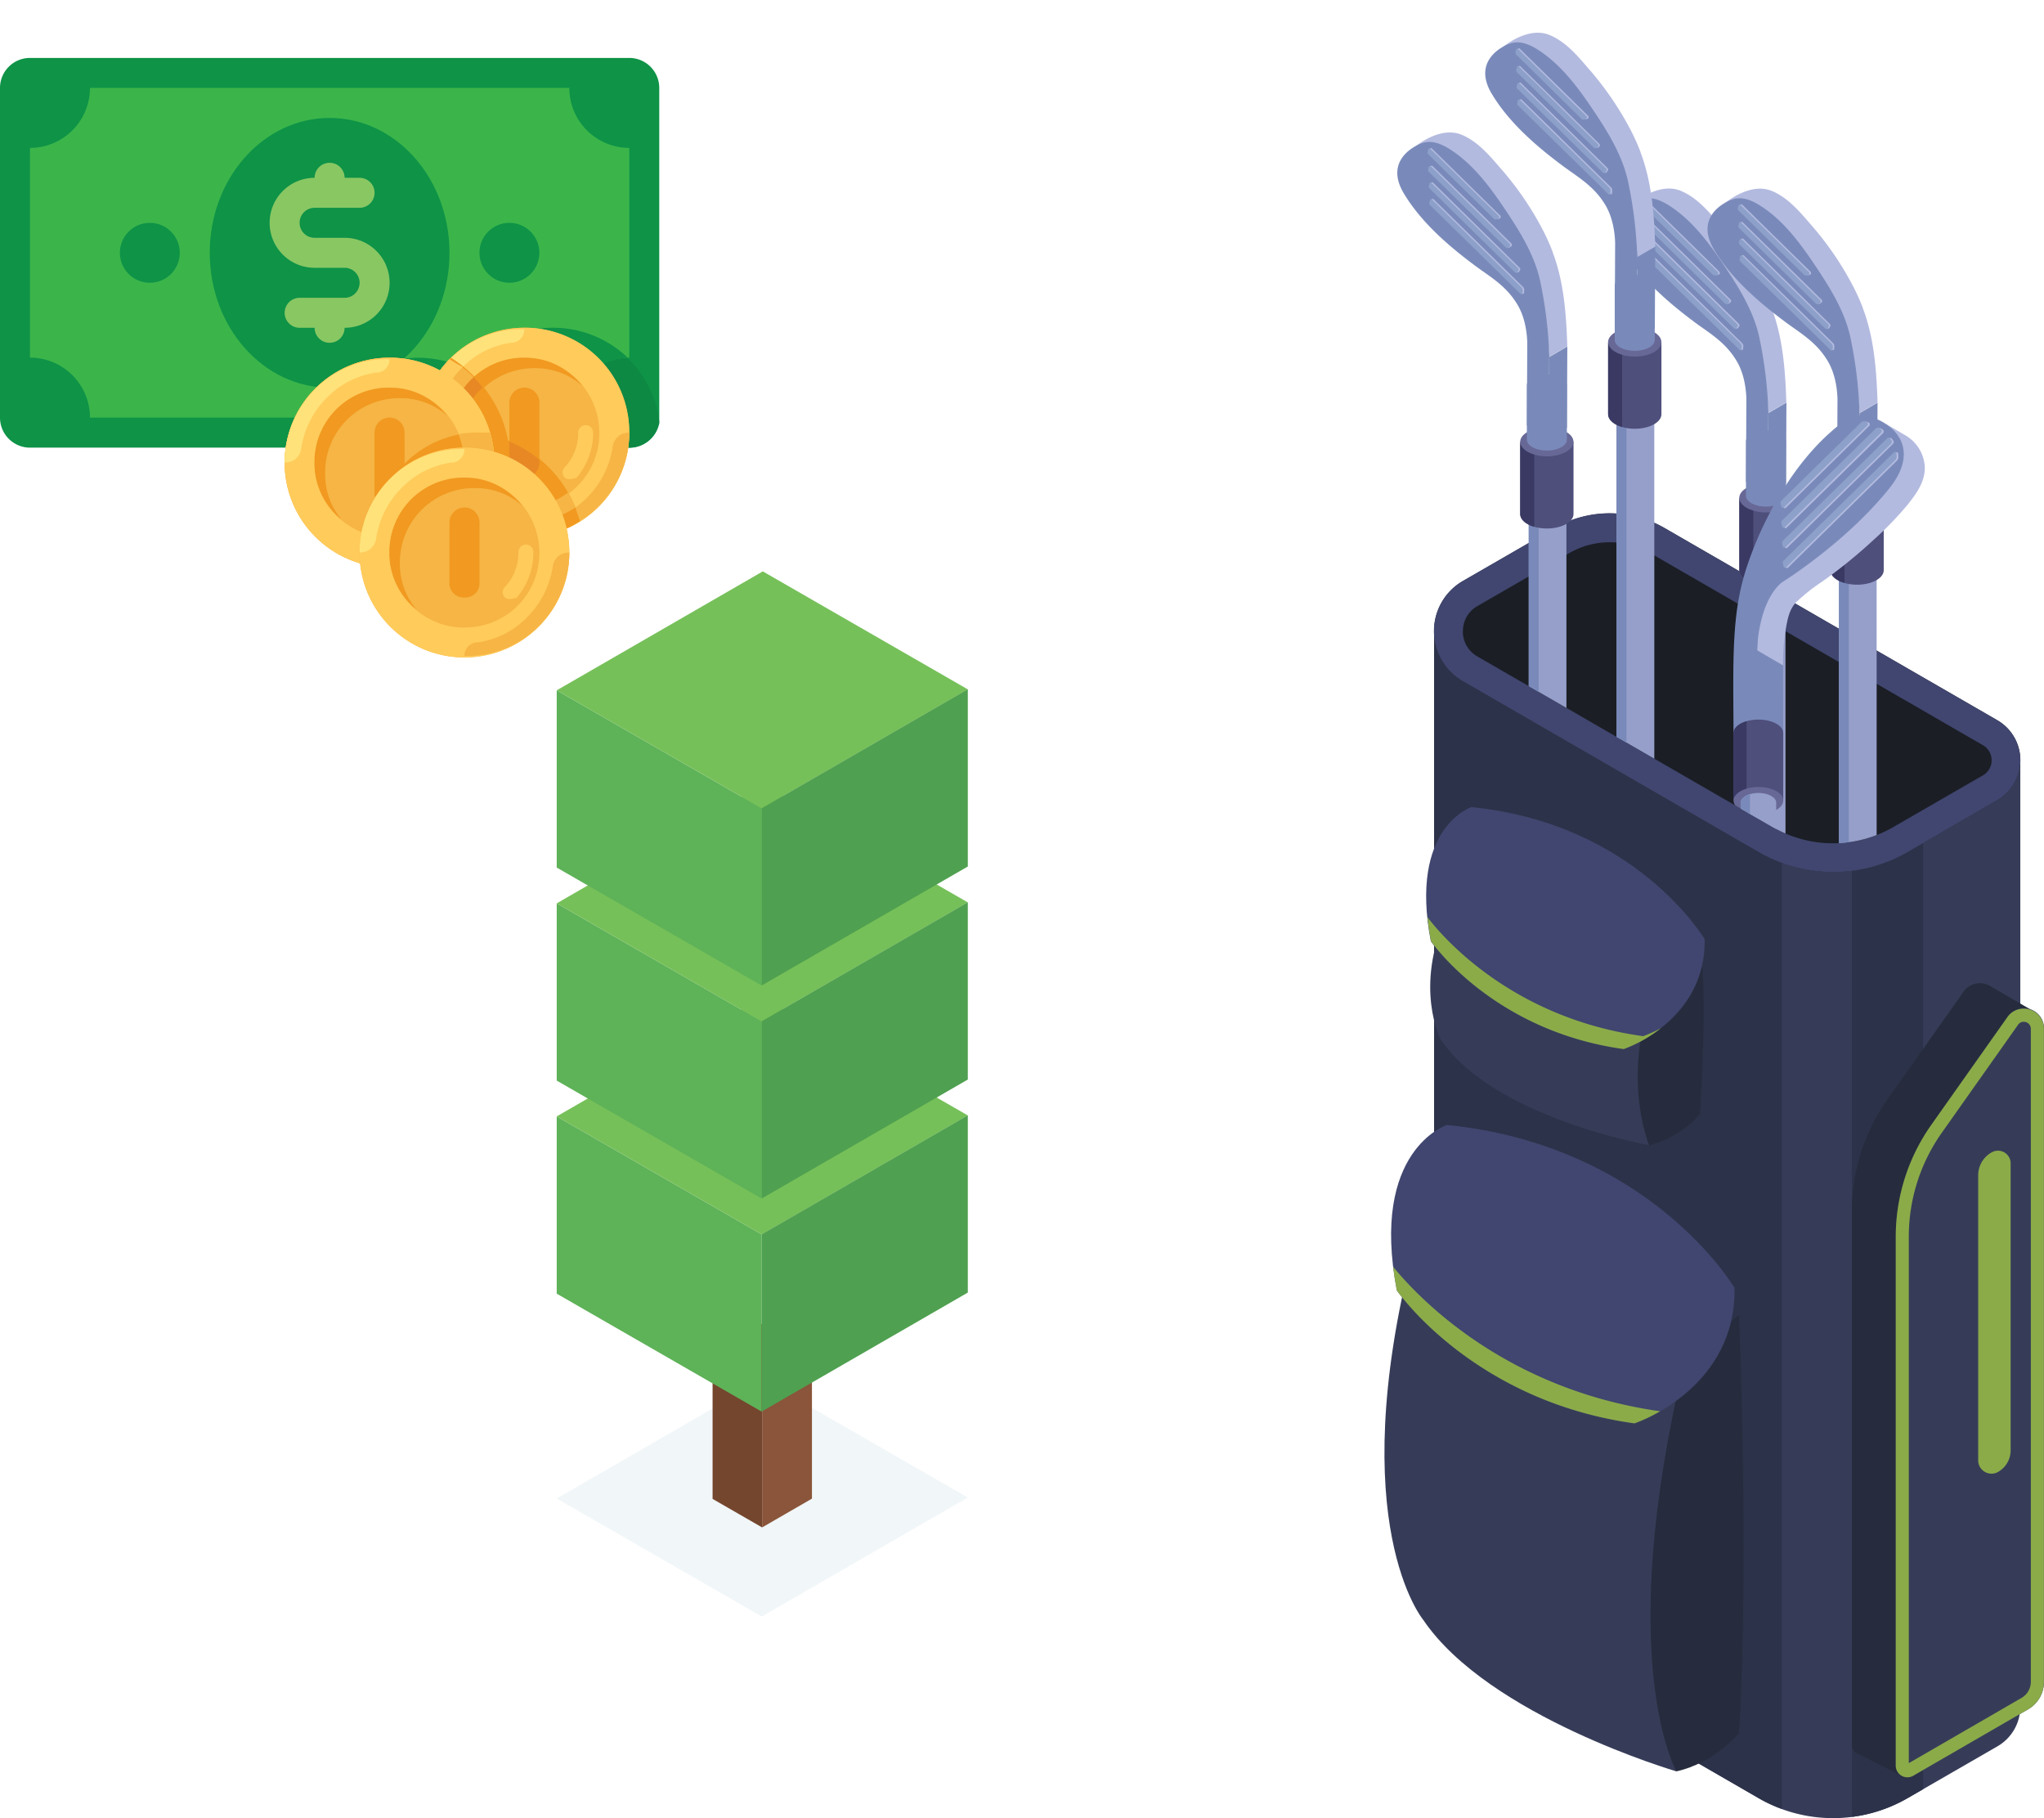 <svg xmlns="http://www.w3.org/2000/svg" xmlns:xlink="http://www.w3.org/1999/xlink" viewBox="0 0 613.36 545.45"><defs><style>.cls-1{fill:none;}.cls-2{fill:#2c788f;opacity:0.07;isolation:isolate;}.cls-3{fill:#74462e;}.cls-4{fill:#8a553a;}.cls-5{fill:#5eb258;}.cls-6{fill:#76c059;}.cls-7{fill:#4fa050;}.cls-8{fill:#363c58;}.cls-9{fill:#2c3249;}.cls-10{fill:#a9abb9;}.cls-11{fill:#1b1e25;}.cls-12{fill:#40466f;}.cls-13{fill:#262c3d;}.cls-14{fill:#8bab49;}.cls-15{clip-path:url(#clip-path);}.cls-16{fill:#4f4f7c;}.cls-17{fill:#686897;}.cls-18{fill:#474573;}.cls-19{fill:#969fca;}.cls-20{fill:#b3badf;}.cls-21{fill:#798aba;}.cls-22{fill:#393963;}.cls-23{fill:#8da0c9;}.cls-24{fill:#0e9347;}.cls-25{fill:#0d8944;}.cls-26{fill:#3bb54a;}.cls-27{fill:#89c763;}.cls-28{fill:#ffca5d;}.cls-29{fill:#f6b545;}.cls-30{fill:#ffcb5b;}.cls-31{fill:#ffe27a;}.cls-32{fill:#f19920;}.cls-33{fill:#e78825;}</style><clipPath id="clip-path" transform="translate(0 -3.94)"><path class="cls-1" d="M585.71,52.18l9.35,175.34a5.23,5.23,0,0,1,0,9l-27,15.57a36.06,36.06,0,0,1-36.08,0l-88.72-51.25a8.54,8.54,0,0,1-4.35-7.55c0-1.52-14.92-52.55-11-54.82l-19.17-91.9C412.5,44.43,465.78,0,470.06,0"/></clipPath></defs><g id="Layer_2" data-name="Layer 2"><g id="Layer_1-2" data-name="Layer 1"><g id="Layer_2-2" data-name="Layer 2"><g id="Object"><line class="cls-1" x1="471.65" y1="62.56" x2="471.65" y2="58.2"/><line class="cls-1" x1="527.98" y1="25.58" x2="527.98" y2="29.94"/><line class="cls-1" x1="437.82" y1="65.1" x2="437.82" y2="60.74"/><line class="cls-1" x1="527.98" y1="8.53" x2="527.98" y2="12.89"/><line class="cls-1" x1="486.63" y1="28.31" x2="486.63" y2="23.94"/><line class="cls-1" x1="527.98" x2="527.98" y2="4.36"/><polygon class="cls-2" points="167.06 449.55 228.58 484.96 290.42 449.26 228.9 413.87 167.06 449.55"/><polygon class="cls-3" points="228.7 397.33 228.7 458.23 213.83 449.67 213.83 388.77 228.7 397.33"/><polygon class="cls-4" points="228.7 397.32 228.7 458.22 243.65 449.59 243.65 388.7 228.7 397.32"/><polygon class="cls-5" points="228.58 370.33 228.58 423.5 167.06 388.1 167.06 334.92 228.58 370.33"/><polygon class="cls-6" points="167.06 334.92 228.58 370.33 290.42 334.63 228.9 299.24 167.06 334.92"/><polygon class="cls-7" points="228.58 370.29 228.58 423.46 290.42 387.77 290.42 334.6 228.58 370.29"/><polygon class="cls-5" points="228.58 306.41 228.58 359.59 167.06 324.18 167.06 271.01 228.58 306.41"/><polygon class="cls-6" points="167.06 271.01 228.58 306.42 290.42 270.72 228.9 235.32 167.06 271.01"/><polygon class="cls-7" points="228.58 306.38 228.58 359.55 290.42 323.86 290.42 270.69 228.58 306.38"/><polygon class="cls-5" points="228.58 242.5 228.58 295.68 167.06 260.27 167.06 207.1 228.58 242.5"/><polygon class="cls-6" points="167.06 207.1 228.58 242.5 290.42 206.81 228.9 171.41 167.06 207.1"/><polygon class="cls-7" points="228.58 242.47 228.58 295.64 290.42 259.95 290.42 206.77 228.58 242.47"/><path class="cls-8" d="M435.23,198.9A17.13,17.13,0,0,1,439,196l27.52-15.87a33,33,0,0,1,33,0l89.9,51.93h16.83V515.77a13.7,13.7,0,0,1-6.92,12.1l-26.91,15.52a44.69,44.69,0,0,1-44.71,0L439,492.15a17.21,17.21,0,0,1-8.66-14.94h0V193.1Z" transform="translate(0 -3.94)"/><path class="cls-9" d="M439,208.3l88.72,51.25a44.92,44.92,0,0,0,7,3.25V546.63a44.07,44.07,0,0,1-7-3.26L439,492.13a17.21,17.21,0,0,1-8.66-14.94h0V193.27A17.18,17.18,0,0,0,439,208.3Z" transform="translate(0 -3.94)"/><path class="cls-10" d="M430.32,193.11v0Z" transform="translate(0 -3.94)"/><path class="cls-11" d="M439,178.25l27.52-15.87a33,33,0,0,1,33,0L599.33,220a13.85,13.85,0,0,1,0,24l-26.91,15.52a44.69,44.69,0,0,1-44.71,0L439,208.3a17.35,17.35,0,0,1,0-30.05Z" transform="translate(0 -3.94)"/><path class="cls-9" d="M572.41,259.56l4.67-2.69V540.7l-4.67,2.69A44.54,44.54,0,0,1,555.72,549V265.19A44.57,44.57,0,0,0,572.41,259.56Z" transform="translate(0 -3.94)"/><path class="cls-12" d="M439,208.3l88.72,51.25a44.69,44.69,0,0,0,44.71,0L599.32,244a13.85,13.85,0,0,0,0-24L499.5,162.34a33,33,0,0,0-33,0L439,178.21a17.35,17.35,0,0,0,0,30.09Zm0-15a8.55,8.55,0,0,1,4.36-7.55l27.51-15.87a24.39,24.39,0,0,1,24.37,0l99.84,57.64a5.23,5.23,0,0,1,0,9l-27,15.57a36.06,36.06,0,0,1-36.08,0l-88.72-51.25a8.55,8.55,0,0,1-4.31-7.56Z" transform="translate(0 -3.94)"/><path class="cls-8" d="M423.94,379.2l82.17,42.52-3.05,113.63s-56.35-16.45-76-45.48C427.06,489.87,403.14,461.2,423.94,379.2Z" transform="translate(0 -3.94)"/><path class="cls-13" d="M505.65,411.88l16.18-13.45s3.15,74.66,0,125.45c0,0-7.26,8.91-18.79,11.47C503.06,535.35,483.92,501.9,505.65,411.88Z" transform="translate(0 -3.94)"/><path class="cls-12" d="M520.49,390.29s-25.15-42.76-86.32-48.86c0,0-23.13,7.5-15,49.64,0,0,22.74,33.18,71.31,39.88,0,0,29-9.57,30-38.38" transform="translate(0 -3.94)"/><path class="cls-8" d="M434.19,278.31l65.68,32.87-5,36.31s-46.65-8.2-62.56-31.74C432.28,315.75,424.15,300.09,434.19,278.31Z" transform="translate(0 -3.94)"/><path class="cls-13" d="M497,299.38l13.1-10.91s2.56,8.54,0,49.73a30.09,30.09,0,0,1-15.23,9.3S485.89,326.18,497,299.38Z" transform="translate(0 -3.94)"/><path class="cls-12" d="M511.53,285.7s-20.39-34.68-70-39.63c0,0-18.76,6.09-12.17,40.25,0,0,18.44,26.91,57.83,32.34,0,0,23.5-7.76,24.34-31.12" transform="translate(0 -3.94)"/><path class="cls-14" d="M493.06,314.79a39.09,39.09,0,0,0,5.37-2.4,41.44,41.44,0,0,1-11.18,6.27c-39.39-5.43-57.83-32.34-57.83-32.34-.49-2.57-.83-5-1.06-7.22C432.06,284,452.9,309.26,493.06,314.79Z" transform="translate(0 -3.94)"/><path class="cls-14" d="M498.17,427.32a46.55,46.55,0,0,1-7.69,3.63c-48.57-6.7-71.31-39.88-71.31-39.88q-.72-3.74-1.12-7.11C425.41,393,451.43,420.71,498.17,427.32Z" transform="translate(0 -3.94)"/><path class="cls-13" d="M566.38,333.78l22.83-32.33a6,6,0,0,1,7.92-1.75h0L610,307.19l-3.23,3.16-6.58,12.09v183.9l-28.54,16.5-.67,14L557.4,530a2.08,2.08,0,0,1-.47-.24h0a2.54,2.54,0,0,1-1.21-2.19V367.33A58.15,58.15,0,0,1,566.38,333.78Z" transform="translate(0 -3.94)"/><path class="cls-8" d="M579.52,341.43l22.84-32.33a6,6,0,0,1,11,3.49v195.9a9.52,9.52,0,0,1-4.75,8.24l-34.45,19.92a3.5,3.5,0,0,1-5.26-3V375A58.2,58.2,0,0,1,579.52,341.43Z" transform="translate(0 -3.94)"/><path class="cls-14" d="M568.87,375V533.62a3.51,3.51,0,0,0,3.51,3.51h0a3.46,3.46,0,0,0,1.75-.48l34.45-19.92a9.52,9.52,0,0,0,4.75-8.24V312.59a6,6,0,0,0-5.94-6.06h-.16a5.89,5.89,0,0,0-4.87,2.57l-22.84,32.33A58.23,58.23,0,0,0,568.87,375Zm3.92,0a54,54,0,0,1,9.93-31.28l22.84-32.33a2,2,0,0,1,1.67-.91,2.11,2.11,0,0,1,2.18,2v196a5.59,5.59,0,0,1-2.8,4.84l-33.82,19.56Z" transform="translate(0 -3.94)"/><path class="cls-14" d="M597.63,349.67a3.8,3.8,0,0,1,5.2,1.36,3.7,3.7,0,0,1,.52,2v86a7.45,7.45,0,0,1-3.74,6.47,3.83,3.83,0,0,1-2,.54,4,4,0,0,1-4-4V356.48A7.86,7.86,0,0,1,597.63,349.67Z" transform="translate(0 -3.94)"/><g class="cls-15"><path class="cls-16" d="M522.26,366.37V500c0,2.37,3.53,4.29,7.89,4.29s7.91-2,7.91-4.29V366.37Z" transform="translate(0 -3.94)"/><path class="cls-17" d="M538.06,366.37c0,2.37-3.53,4.29-7.89,4.29s-7.89-1.92-7.89-4.29,3.53-4.29,7.89-4.29S538.06,364,538.06,366.37Z" transform="translate(0 -3.94)"/><path class="cls-18" d="M526.41,370.15V503.73c-2.47-.73-4.15-2.15-4.15-3.78V366.37C522.26,368,523.94,369.42,526.41,370.15Z" transform="translate(0 -3.94)"/><path class="cls-19" d="M524.5,175.37V366c0,1.69,2.53,3.07,5.65,3.07s5.64-1.38,5.64-3.07V175.37Z" transform="translate(0 -3.94)"/><path class="cls-20" d="M535.79,175.37c0,1.7-2.52,3.08-5.64,3.08s-5.65-1.38-5.65-3.08,2.53-3.07,5.65-3.07S535.79,173.68,535.79,175.37Z" transform="translate(0 -3.94)"/><path class="cls-21" d="M527.48,178.08V368.65c-1.77-.52-3-1.54-3-2.7V175.38C524.5,176.54,525.71,177.56,527.48,178.08Z" transform="translate(0 -3.94)"/><path class="cls-16" d="M521.93,153.31V175c0,2.4,3.58,4.35,8,4.35s8-1.95,8-4.35V153.31Z" transform="translate(0 -3.94)"/><path class="cls-17" d="M537.92,153.31c0,2.4-3.58,4.35-8,4.35s-8-1.95-8-4.35,3.58-4.35,8-4.35S537.92,150.91,537.92,153.31Z" transform="translate(0 -3.94)"/><path class="cls-22" d="M526.14,157.14v21.65c-2.51-.73-4.21-2.17-4.21-3.83V153.31C521.93,155,523.63,156.41,526.14,157.14Z" transform="translate(0 -3.94)"/><polygon class="cls-21" points="530.66 123.91 536.07 120.76 535.95 145.12 530.54 148.26 530.66 123.91"/><path class="cls-20" d="M498.59,65.29c-.39-.18-.91-.09-1.31-.23-2.49-.89-4.41-.69-7-.24,3.87-3,9.37-5.66,14.21-3.58s8.21,6.14,11.47,9.92a94.76,94.76,0,0,1,12.9,18.91q1.53,3,2.76,6.2h0v.1c3.37,8.84,4.08,18.48,4.41,27.85a3.38,3.38,0,0,1,0,.45l-5.41,3.15a3.38,3.38,0,0,0,0-.45c-.22-6.26-2.35-12.19-3.55-18.34s-4.65-11.27-7.83-16.74-5.6-10.66-9.52-15.44C506.37,72.76,503.64,67.54,498.59,65.29Z" transform="translate(0 -3.94)"/><path class="cls-21" d="M492.17,63.86c2.37-.92,4.83-.52,7.86,1.23.34.2.7.41,1.06.65,6.53,4.25,11.45,10.65,16.11,17.59s9.07,14,10.77,22a129.54,129.54,0,0,1,2.69,22.12,3.38,3.38,0,0,1,0,.45l-.12,24.36-6.61-3.82.12-24.91c-.12-3.56-.86-8.24-3.36-12-3.39-5.32-8.28-8-12.46-11.15-7.17-5.38-16-12.78-21.35-21.87C481.87,70,488.32,65.34,492.17,63.86Z" transform="translate(0 -3.94)"/><path class="cls-20" d="M495.13,81.45l.19-.74a.37.37,0,0,1,.45-.27.42.42,0,0,1,.17.1l26.78,26.29a1.33,1.33,0,0,1,.4,1,6,6,0,0,1-.09.85.3.3,0,0,1-.34.26.32.32,0,0,1-.17-.09L495.34,82.21A.8.8,0,0,1,495.13,81.45Z" transform="translate(0 -3.94)"/><path class="cls-23" d="M494.67,81.54l.19-.74a.37.37,0,0,1,.46-.26.46.46,0,0,1,.15.09l26.79,26.29a1.39,1.39,0,0,1,.39,1,8.14,8.14,0,0,1-.08.85.31.31,0,0,1-.36.25.3.3,0,0,1-.16-.08L494.88,82.3A.8.8,0,0,1,494.67,81.54Z" transform="translate(0 -3.94)"/><path class="cls-20" d="M495,76.46l.19-.74a.37.37,0,0,1,.45-.27.42.42,0,0,1,.17.1l26,25.56a.56.56,0,0,1,.09.71c-.12.2-.25.39-.38.57a.44.44,0,0,1-.62,0l0,0L495.17,77.22A.8.8,0,0,1,495,76.46Z" transform="translate(0 -3.94)"/><path class="cls-23" d="M494.49,76.55l.19-.73a.37.37,0,0,1,.45-.27.42.42,0,0,1,.17.1l26,25.55a.59.59,0,0,1,.09.72c-.12.19-.25.38-.39.56a.43.43,0,0,1-.61,0l0,0L494.71,77.31A.77.77,0,0,1,494.49,76.55Z" transform="translate(0 -3.94)"/><path class="cls-20" d="M494.79,71.47l.19-.73a.36.36,0,0,1,.42-.28.32.32,0,0,1,.19.1l23.7,23.26a.58.58,0,0,1,0,.82.27.27,0,0,1-.08.07,2.71,2.71,0,0,1-.35.24.65.65,0,0,1-.81-.08L495,72.23A.8.8,0,0,1,494.79,71.47Z" transform="translate(0 -3.94)"/><path class="cls-23" d="M494.32,71.56l.19-.73a.37.37,0,0,1,.45-.27.42.42,0,0,1,.17.1l23.69,23.26a.58.58,0,0,1,0,.82.27.27,0,0,1-.08.07l-.35.24a.62.62,0,0,1-.8-.09L494.53,72.32A.8.8,0,0,1,494.32,71.56Z" transform="translate(0 -3.94)"/><path class="cls-20" d="M494.61,66.21l.19-.74a.37.37,0,0,1,.45-.27.42.42,0,0,1,.17.1l20.52,20.15a.53.53,0,0,1,0,.74.61.61,0,0,1-.22.13l-.31.1a1,1,0,0,1-1-.25L494.82,67A.8.8,0,0,1,494.61,66.21Z" transform="translate(0 -3.94)"/><path class="cls-23" d="M494.15,66.3l.19-.73a.36.36,0,0,1,.43-.27.32.32,0,0,1,.18.1l20.52,20.14a.53.53,0,0,1,0,.74.61.61,0,0,1-.22.13l-.3.1a1,1,0,0,1-1.05-.24L494.36,67.06A.8.8,0,0,1,494.15,66.3Z" transform="translate(0 -3.94)"/><path class="cls-21" d="M529.93,133.08c3.32,0,6,1.47,6,3.27v16.31c0,1.8-2.7,3.27-6,3.27s-6-1.47-6-3.27V136.35C523.91,134.55,526.6,133.08,529.93,133.08Z" transform="translate(0 -3.94)"/><path class="cls-16" d="M482.88,319.63V453.21c0,2.37,3.54,4.29,7.9,4.29s7.89-1.92,7.89-4.29V319.63Z" transform="translate(0 -3.94)"/><ellipse class="cls-17" cx="490.78" cy="315.69" rx="7.89" ry="4.29"/><path class="cls-18" d="M487.06,323.41V457c-2.47-.72-4.16-2.15-4.16-3.78V319.63C482.89,321.26,484.57,322.68,487.06,323.41Z" transform="translate(0 -3.94)"/><path class="cls-19" d="M485.13,128.64V319.21c0,1.69,2.53,3.07,5.65,3.07s5.64-1.38,5.64-3.07V128.64Z" transform="translate(0 -3.94)"/><path class="cls-20" d="M496.42,128.64c0,1.69-2.52,3.07-5.64,3.07s-5.65-1.38-5.65-3.07,2.53-3.07,5.65-3.07S496.42,126.94,496.42,128.64Z" transform="translate(0 -3.94)"/><path class="cls-21" d="M488.06,131.34V321.91c-1.77-.52-3-1.53-3-2.7V128.64C485.13,129.81,486.33,130.82,488.06,131.34Z" transform="translate(0 -3.94)"/><path class="cls-16" d="M482.56,106.57v21.65c0,2.4,3.58,4.35,8,4.35s8-1.95,8-4.35V106.57Z" transform="translate(0 -3.94)"/><path class="cls-17" d="M498.55,106.57c0,2.4-3.58,4.35-8,4.35s-8-2-8-4.35,3.58-4.34,8-4.34S498.55,104.17,498.55,106.57Z" transform="translate(0 -3.94)"/><path class="cls-22" d="M486.77,110.4v21.65c-2.51-.73-4.21-2.17-4.21-3.83V106.57C482.56,108.23,484.26,109.67,486.77,110.4Z" transform="translate(0 -3.94)"/><polygon class="cls-21" points="491.29 77.17 496.7 74.02 496.58 98.38 491.17 101.52 491.29 77.17"/><path class="cls-20" d="M459.21,18.55c-.38-.17-.9-.09-1.3-.23-2.5-.89-4.42-.69-7-.24,3.88-3,9.38-5.66,14.22-3.58s8.21,6.14,11.47,9.92a94.68,94.68,0,0,1,12.93,18.92,63.33,63.33,0,0,1,2.75,6.19h0v.09c3.37,8.84,4.08,18.49,4.41,27.86a3.38,3.38,0,0,1,0,.45l-5.41,3.14v-.45c-.22-6.26-2.36-12.19-3.55-18.34s-4.67-11.23-7.82-16.7-5.6-10.66-9.52-15.44C467,26,464.27,20.81,459.21,18.55Z" transform="translate(0 -3.94)"/><path class="cls-21" d="M452.8,17.12c2.37-.92,4.83-.52,7.85,1.23.35.2.7.41,1.07.65,6.53,4.25,11.44,10.65,16.11,17.59s9.07,14,10.76,22a128.57,128.57,0,0,1,2.7,22.11v.45l-.12,24.36-6.62-3.82.12-24.91c-.12-3.56-.85-8.24-3.35-12-3.39-5.33-8.28-8-12.47-11.16-7.13-5.31-16-12.68-21.34-21.77C442.5,23.22,449,18.61,452.8,17.12Z" transform="translate(0 -3.94)"/><path class="cls-20" d="M455.76,34.71,456,34a.37.37,0,0,1,.45-.27.42.42,0,0,1,.17.1l26.78,26.29a1.38,1.38,0,0,1,.4,1,6.13,6.13,0,0,1-.09.85.3.3,0,0,1-.34.26.32.32,0,0,1-.17-.09L456,35.47A.8.8,0,0,1,455.76,34.71Z" transform="translate(0 -3.94)"/><path class="cls-23" d="M455.3,34.8l.19-.74a.37.37,0,0,1,.46-.26.46.46,0,0,1,.15.09l26.79,26.29a1.39,1.39,0,0,1,.39,1,8.14,8.14,0,0,1-.08.85.3.3,0,0,1-.35.26.38.38,0,0,1-.17-.08L455.51,35.56A.8.8,0,0,1,455.3,34.8Z" transform="translate(0 -3.94)"/><path class="cls-20" d="M455.59,29.72l.19-.73a.36.36,0,0,1,.42-.28.32.32,0,0,1,.19.1l26,25.56a.59.59,0,0,1,.09.72c-.12.19-.25.38-.39.56a.43.43,0,0,1-.61,0s0,0,0,0L455.8,30.48A.8.8,0,0,1,455.59,29.72Z" transform="translate(0 -3.94)"/><path class="cls-23" d="M455.12,29.81l.19-.73a.37.37,0,0,1,.45-.27.42.42,0,0,1,.17.1l26,25.55a.58.58,0,0,1,.1.72c-.13.19-.25.38-.39.56a.44.44,0,0,1-.62,0l0,0L455.33,30.57A.8.8,0,0,1,455.12,29.81Z" transform="translate(0 -3.94)"/><path class="cls-20" d="M455.41,24.73l.19-.73a.38.38,0,0,1,.47-.26.31.31,0,0,1,.15.08l23.7,23.27a.57.57,0,0,1,0,.82l-.07.06-.35.25a.66.66,0,0,1-.81-.09L455.63,25.49A.77.77,0,0,1,455.41,24.73Z" transform="translate(0 -3.94)"/><path class="cls-23" d="M455,24.83l.19-.74a.37.37,0,0,1,.45-.27.42.42,0,0,1,.17.1l23.69,23.26a.59.59,0,0,1,0,.83l-.07.06-.35.24a.64.64,0,0,1-.81-.09L455.16,25.59A.8.8,0,0,1,455,24.83Z" transform="translate(0 -3.94)"/><path class="cls-20" d="M455.24,19.47l.19-.74a.37.37,0,0,1,.45-.27.42.42,0,0,1,.17.1l20.52,20.15a.53.53,0,0,1,0,.74.61.61,0,0,1-.22.13l-.31.1a1.07,1.07,0,0,1-1.05-.25l-19.56-19.2A.8.8,0,0,1,455.24,19.47Z" transform="translate(0 -3.94)"/><path class="cls-23" d="M454.78,19.56l.19-.73a.36.36,0,0,1,.43-.27.32.32,0,0,1,.18.1L476.06,38.8a.53.53,0,0,1,0,.74.61.61,0,0,1-.22.13l-.3.1a1,1,0,0,1-1.05-.24L455,20.32A.8.8,0,0,1,454.78,19.56Z" transform="translate(0 -3.94)"/><path class="cls-21" d="M490.55,86.34c3.33,0,6,1.47,6,3.27v16.31c0,1.81-2.69,3.27-6,3.27s-6-1.46-6-3.27V89.61C484.53,87.81,487.23,86.34,490.55,86.34Z" transform="translate(0 -3.94)"/><path class="cls-16" d="M456.51,349.55V483.13c0,2.37,3.53,4.29,7.89,4.29s7.89-1.92,7.89-4.29V349.55Z" transform="translate(0 -3.94)"/><path class="cls-17" d="M472.29,349.55c0,2.37-3.53,4.29-7.89,4.29s-7.89-1.92-7.89-4.29,3.53-4.29,7.89-4.29S472.29,347.18,472.29,349.55Z" transform="translate(0 -3.94)"/><path class="cls-18" d="M460.66,353.33V486.91c-2.47-.72-4.15-2.15-4.15-3.78V349.55C456.51,351.18,458.19,352.61,460.66,353.33Z" transform="translate(0 -3.94)"/><path class="cls-19" d="M458.75,158.56V349.13c0,1.69,2.53,3.07,5.65,3.07s5.65-1.38,5.65-3.07V158.56Z" transform="translate(0 -3.94)"/><path class="cls-20" d="M470.06,158.56c0,1.69-2.53,3.07-5.65,3.07s-5.65-1.38-5.65-3.07,2.53-3.07,5.65-3.07S470.06,156.86,470.06,158.56Z" transform="translate(0 -3.94)"/><path class="cls-21" d="M461.73,161.26V351.83c-1.77-.52-3-1.53-3-2.7V158.56C458.75,159.73,460,160.74,461.73,161.26Z" transform="translate(0 -3.94)"/><path class="cls-16" d="M456.18,136.49v21.65c0,2.41,3.58,4.35,8,4.35s8-1.94,8-4.35V136.49Z" transform="translate(0 -3.94)"/><path class="cls-17" d="M472.17,136.49c0,2.4-3.58,4.35-8,4.35s-8-2-8-4.35,3.58-4.34,8-4.34S472.17,134.09,472.17,136.49Z" transform="translate(0 -3.94)"/><path class="cls-22" d="M460.39,140.32V162c-2.5-.73-4.21-2.17-4.21-3.83V136.49C456.18,138.15,457.89,139.59,460.39,140.32Z" transform="translate(0 -3.94)"/><polygon class="cls-21" points="464.91 107.09 470.32 103.94 470.2 128.3 464.79 131.44 464.91 107.09"/><path class="cls-20" d="M432.84,48.47c-.39-.17-.91-.09-1.31-.23-2.49-.89-4.41-.69-7-.24,3.87-3,9.37-5.66,14.22-3.58,4.69,2,8.2,6.14,11.46,9.92a93.57,93.57,0,0,1,12.93,18.92,63.41,63.41,0,0,1,2.76,6.19h0v.09c3.37,8.84,4.08,18.49,4.4,27.86a3.38,3.38,0,0,1,0,.45L464.91,111a3.38,3.38,0,0,0,0-.45c-.22-6.26-2.35-12.19-3.55-18.34S456.71,81,453.53,75.5s-5.6-10.66-9.52-15.44C440.63,55.94,437.89,50.73,432.84,48.47Z" transform="translate(0 -3.94)"/><path class="cls-21" d="M426.42,47c2.37-.92,4.83-.52,7.86,1.23.34.2.7.41,1.06.65,6.53,4.25,11.45,10.65,16.11,17.59s9.07,14,10.77,22a129.55,129.55,0,0,1,2.69,22.11,3.38,3.38,0,0,1,0,.45l-.12,24.36-6.61-3.82.12-24.9c-.12-3.57-.86-8.25-3.36-12-3.39-5.33-8.28-8-12.46-11.15-7.14-5.32-16-12.69-21.35-21.78C416.12,53.14,422.57,48.53,426.42,47Z" transform="translate(0 -3.94)"/><path class="cls-20" d="M429.39,64.63l.18-.74a.37.37,0,0,1,.45-.27.42.42,0,0,1,.17.1L457,90a1.39,1.39,0,0,1,.39,1,8.14,8.14,0,0,1-.08.85.31.31,0,0,1-.36.25.3.3,0,0,1-.16-.08L429.6,65.39A.8.8,0,0,1,429.39,64.63Z" transform="translate(0 -3.94)"/><path class="cls-23" d="M428.92,64.72l.19-.74a.37.37,0,0,1,.45-.27.42.42,0,0,1,.17.1l26.78,26.3a1.38,1.38,0,0,1,.4,1,6,6,0,0,1-.09.85.32.32,0,0,1-.33.27.31.31,0,0,1-.18-.09L429.13,65.48A.8.8,0,0,1,428.92,64.72Z" transform="translate(0 -3.94)"/><path class="cls-20" d="M429.21,59.64l.19-.73a.38.38,0,0,1,.47-.26.31.31,0,0,1,.15.08l26,25.56a.59.59,0,0,1,.1.72l-.39.56a.43.43,0,0,1-.61,0s0,0,0,0L429.42,60.4A.8.8,0,0,1,429.21,59.64Z" transform="translate(0 -3.94)"/><path class="cls-23" d="M428.75,59.74l.19-.74a.36.36,0,0,1,.43-.27.32.32,0,0,1,.18.1l26,25.55a.59.59,0,0,1,.09.72q-.18.29-.39.57a.44.44,0,0,1-.62,0l0,0L429,60.5A.8.8,0,0,1,428.75,59.74Z" transform="translate(0 -3.94)"/><path class="cls-20" d="M429.06,54.65l.19-.73a.36.36,0,0,1,.43-.27.32.32,0,0,1,.18.1L453.54,77a.58.58,0,0,1,0,.81l-.09.07-.35.25a.64.64,0,0,1-.81-.09L429.25,55.41A.76.76,0,0,1,429.06,54.65Z" transform="translate(0 -3.94)"/><path class="cls-23" d="M428.57,54.75l.19-.74a.37.37,0,0,1,.45-.27.42.42,0,0,1,.17.1L453.06,77.1a.59.59,0,0,1,0,.83L453,78l-.34.24a.65.65,0,0,1-.81-.08L428.78,55.51A.8.8,0,0,1,428.57,54.75Z" transform="translate(0 -3.94)"/><path class="cls-20" d="M428.86,49.39l.19-.73a.37.37,0,0,1,.44-.28.4.4,0,0,1,.18.1l20.52,20.15a.53.53,0,0,1,0,.74.61.61,0,0,1-.22.13l-.31.1a1,1,0,0,1-1-.25l-19.62-19.2A.77.77,0,0,1,428.86,49.39Z" transform="translate(0 -3.94)"/><path class="cls-23" d="M428.4,49.48l.19-.73a.37.37,0,0,1,.45-.27.42.42,0,0,1,.17.1l20.52,20.14a.52.52,0,0,1,0,.74.61.61,0,0,1-.22.13l-.3.1a1,1,0,0,1-1.05-.24L428.61,50.24A.8.8,0,0,1,428.4,49.48Z" transform="translate(0 -3.94)"/><path class="cls-21" d="M464.18,116.26c3.32,0,6,1.47,6,3.28v16.3c0,1.81-2.7,3.27-6,3.27s-6-1.46-6-3.27v-16.3C458.16,117.73,460.85,116.26,464.18,116.26Z" transform="translate(0 -3.94)"/><path class="cls-16" d="M549.6,366.41V500c0,2.37,3.53,4.29,7.89,4.29s7.89-1.92,7.89-4.29V366.41Z" transform="translate(0 -3.94)"/><path class="cls-17" d="M565.38,366.41c0,2.37-3.53,4.29-7.89,4.29s-7.89-1.92-7.89-4.29,3.53-4.29,7.89-4.29S565.38,364,565.38,366.41Z" transform="translate(0 -3.94)"/><path class="cls-18" d="M553.75,370.19V503.77c-2.47-.72-4.15-2.15-4.15-3.78V366.41C549.6,368,551.28,369.46,553.75,370.19Z" transform="translate(0 -3.94)"/><path class="cls-19" d="M551.84,175.42V366c0,1.69,2.53,3.07,5.65,3.07s5.65-1.38,5.65-3.07V175.42Z" transform="translate(0 -3.94)"/><path class="cls-20" d="M563.14,175.42c0,1.69-2.53,3.07-5.65,3.07s-5.65-1.38-5.65-3.07,2.53-3.07,5.65-3.07S563.14,173.72,563.14,175.42Z" transform="translate(0 -3.94)"/><path class="cls-21" d="M554.82,178.12V368.69c-1.77-.52-3-1.53-3-2.7V175.42C551.84,176.59,553.06,177.6,554.82,178.12Z" transform="translate(0 -3.94)"/><path class="cls-16" d="M549.27,153.35V175c0,2.41,3.58,4.35,8,4.35s8-1.94,8-4.35V153.35Z" transform="translate(0 -3.94)"/><path class="cls-17" d="M565.26,153.35c0,2.4-3.58,4.35-8,4.35s-8-1.95-8-4.35,3.58-4.34,8-4.34S565.26,151,565.26,153.35Z" transform="translate(0 -3.94)"/><path class="cls-22" d="M553.48,157.18v21.65c-2.5-.73-4.21-2.17-4.21-3.83V153.35C549.27,155,551,156.45,553.48,157.18Z" transform="translate(0 -3.94)"/><polygon class="cls-21" points="558 123.95 563.41 120.8 563.29 145.16 557.88 148.3 558 123.95"/><path class="cls-20" d="M525.93,65.33c-.39-.17-.91-.09-1.31-.23-2.49-.89-4.41-.69-7-.24,3.87-3,9.37-5.66,14.22-3.58,4.69,2,8.2,6.14,11.46,9.92a93.57,93.57,0,0,1,12.93,18.92A63.41,63.41,0,0,1,559,96.31h0v.09c3.37,8.84,4.08,18.49,4.4,27.86a3.38,3.38,0,0,1,0,.45L558,127.85a3.38,3.38,0,0,0,0-.45c-.22-6.26-2.35-12.19-3.55-18.34s-4.65-11.27-7.83-16.74-5.54-10.62-9.54-15.4C533.72,72.8,531,67.59,525.93,65.33Z" transform="translate(0 -3.94)"/><path class="cls-21" d="M519.51,63.9c2.37-.92,4.83-.52,7.86,1.23.34.2.7.41,1.06.65C535,70,539.88,76.43,544.54,83.37s9.08,14,10.77,22A129.55,129.55,0,0,1,558,127.48a3.38,3.38,0,0,1,0,.45l-.12,24.36-6.61-3.82.12-24.91c-.12-3.56-.86-8.24-3.36-12-3.39-5.33-8.28-8-12.46-11.16-7.14-5.31-16-12.68-21.34-21.77C509.21,70,515.66,65.39,519.51,63.9Z" transform="translate(0 -3.94)"/><path class="cls-20" d="M522.48,81.49l.19-.74a.37.37,0,0,1,.46-.26.46.46,0,0,1,.15.09l26.78,26.29a1.39,1.39,0,0,1,.39,1,8.14,8.14,0,0,1-.08.85.31.31,0,0,1-.36.25.3.3,0,0,1-.16-.08L522.69,82.25A.8.8,0,0,1,522.48,81.49Z" transform="translate(0 -3.94)"/><path class="cls-23" d="M522.06,81.58l.19-.74a.37.37,0,0,1,.45-.27.42.42,0,0,1,.17.1L549.6,107a1.34,1.34,0,0,1,.4,1,6,6,0,0,1-.09.85.32.32,0,0,1-.33.27.31.31,0,0,1-.18-.09L522.22,82.34A.81.81,0,0,1,522.06,81.58Z" transform="translate(0 -3.94)"/><path class="cls-20" d="M522.3,76.5l.19-.73a.37.37,0,0,1,.44-.28.4.4,0,0,1,.18.1l26,25.56a.59.59,0,0,1,.1.72l-.39.56a.43.43,0,0,1-.61,0s0,0,0,0L522.51,77.26A.8.8,0,0,1,522.3,76.5Z" transform="translate(0 -3.94)"/><path class="cls-23" d="M521.84,76.59l.19-.73a.36.36,0,0,1,.43-.27.32.32,0,0,1,.18.1l26,25.55a.59.59,0,0,1,.09.72c-.12.19-.25.38-.39.56a.43.43,0,0,1-.61,0s0,0,0,0L522.06,77.35A.77.77,0,0,1,521.84,76.59Z" transform="translate(0 -3.94)"/><path class="cls-20" d="M522.13,71.51l.19-.73a.36.36,0,0,1,.43-.27.32.32,0,0,1,.18.1l23.7,23.26a.58.58,0,0,1,0,.81l-.09.07c-.11.09-.23.17-.35.25a.66.66,0,0,1-.81-.09L522.34,72.27A.8.8,0,0,1,522.13,71.51Z" transform="translate(0 -3.94)"/><path class="cls-23" d="M521.66,71.61l.19-.74a.37.37,0,0,1,.45-.27.42.42,0,0,1,.17.1L546.17,94a.59.59,0,0,1,0,.83l-.07.06-.35.24a.64.64,0,0,1-.81-.09L521.87,72.37A.8.8,0,0,1,521.66,71.61Z" transform="translate(0 -3.94)"/><path class="cls-20" d="M522,66.25l.18-.73a.37.37,0,0,1,.44-.28.4.4,0,0,1,.18.1l20.52,20.15a.53.53,0,0,1,0,.74.61.61,0,0,1-.22.13l-.31.1a1,1,0,0,1-1-.25L522.17,67A.77.77,0,0,1,522,66.25Z" transform="translate(0 -3.94)"/><path class="cls-23" d="M521.49,66.34l.19-.73a.37.37,0,0,1,.45-.27.42.42,0,0,1,.17.1l20.52,20.14a.52.52,0,0,1,0,.74.61.61,0,0,1-.22.13l-.3.1a1,1,0,0,1-1-.24L521.7,67.1A.8.8,0,0,1,521.49,66.34Z" transform="translate(0 -3.94)"/><path class="cls-21" d="M557.27,133.12c3.32,0,6,1.47,6,3.27V152.7c0,1.81-2.7,3.27-6,3.27s-6-1.46-6-3.27V136.39C551.25,134.59,553.94,133.12,557.27,133.12Z" transform="translate(0 -3.94)"/><path class="cls-20" d="M535.06,203.51v-.44a.67.67,0,0,0,0-.2v-.06a61.81,61.81,0,0,1,.77-9.89c.56-3.1,1-6,3.13-8.29a56.78,56.78,0,0,1,7.81-6.19A149.88,149.88,0,0,0,562,166.1a100.94,100.94,0,0,0,10.48-10.81c2.84-3.57,5.7-7.55,5-12.37a11.71,11.71,0,0,0-6-8.54c-2.59-1.51-3.65-2.2-6.3-3.62,2.64,1.27,3.4,3.81,4.31,6.59,2,6.29-1.84,11.13-5.59,15.62-4.59,5.5-9.7,9.42-15.26,13.93-2.78,2.27-5.54,4.55-8.46,6.64-2.38,1.71-5.16,3.19-7.13,5.42a24,24,0,0,0-4.48,8.46c-1.06,3.43-1.13,7.78-1.26,11.37v.27l7.79,4.53Z" transform="translate(0 -3.94)"/><path class="cls-21" d="M520.19,225.11l7.14-3.22,1-.69,6.78,2.82-.05-20.43-7.79-4.53h0c0-.66.3-13.05,6.41-19.47a6.07,6.07,0,0,1,1.15-1c3.23-2.06,20-13.1,32-28,12.84-15.9-5.64-23.81-10.75-21.72a11,11,0,0,0-1.54.76,35,35,0,0,0-5.11,3.86c-11.2,9.82-20.12,25.34-25.06,39.94-3.18,9.41-3.81,17.65-4.12,26.09C520,207.74,520.19,216.55,520.19,225.11Z" transform="translate(0 -3.94)"/><path class="cls-16" d="M520.19,244.09V223.87c0-2.24,3.34-4.06,7.47-4.06s7.46,1.82,7.46,4.06v20.22Z" transform="translate(0 -3.94)"/><path class="cls-17" d="M535.12,244.09c0-2.24-3.34-4.06-7.46-4.06s-7.47,1.82-7.47,4.06,3.34,4.06,7.47,4.06S535.12,246.33,535.12,244.09Z" transform="translate(0 -3.94)"/><path class="cls-22" d="M524.12,240.51V220.29c-2.34.69-3.93,2-3.93,3.58v20.22C520.19,242.54,521.78,241.2,524.12,240.51Z" transform="translate(0 -3.94)"/><path class="cls-19" d="M522.33,400.2V244.73c0-1.6,2.38-2.9,5.33-2.9s5.33,1.3,5.33,2.9V400.2Z" transform="translate(0 -3.94)"/><path class="cls-20" d="M533,400.2c0-1.6-2.39-2.9-5.33-2.9s-5.33,1.3-5.33,2.9,2.38,2.89,5.33,2.89S533,401.8,533,400.2Z" transform="translate(0 -3.94)"/><path class="cls-21" d="M525.13,397.64V242.17c-1.67.49-2.8,1.45-2.8,2.56V400.2C522.33,399.09,523.46,398.13,525.13,397.64Z" transform="translate(0 -3.94)"/><path class="cls-16" d="M520.23,523.88V397.81c0-2.23,3.33-4.05,7.44-4.05s7.45,1.82,7.45,4.05V523.88Z" transform="translate(0 -3.94)"/><path class="cls-17" d="M535.12,523.88c0-2.24-3.33-4-7.45-4s-7.44,1.81-7.44,4,3.33,4,7.44,4S535.12,526.12,535.12,523.88Z" transform="translate(0 -3.94)"/><path class="cls-18" d="M524.15,520.31V394.25c-2.34.68-3.92,2-3.92,3.56V523.88C520.23,522.34,521.81,521,524.15,520.31Z" transform="translate(0 -3.94)"/><path class="cls-20" d="M535.56,173.13l.23.9a.44.44,0,0,0,.55.32.56.56,0,0,0,.2-.11l32.66-32.07a1.57,1.57,0,0,0,.48-1.25,8.47,8.47,0,0,0-.1-1,.38.38,0,0,0-.42-.32.36.36,0,0,0-.21.11L535.81,172.2A1,1,0,0,0,535.56,173.13Z" transform="translate(0 -3.94)"/><path class="cls-20" d="M535.34,167.14l.24.9a.44.44,0,0,0,.55.32.56.56,0,0,0,.2-.11l31.73-31.17a.7.7,0,0,0,.11-.87c-.15-.24-.31-.47-.47-.69a.55.55,0,0,0-.76-.09l0,0-31.32,30.74A1,1,0,0,0,535.34,167.14Z" transform="translate(0 -3.94)"/><path class="cls-20" d="M535.13,161.15l.23.9a.46.46,0,0,0,.57.32.45.45,0,0,0,.19-.11l28.94-28.37a.71.71,0,0,0,0-1l-.09-.08c-.14-.1-.28-.2-.43-.29a.76.76,0,0,0-1,.1l-28.13,27.61A1,1,0,0,0,535.13,161.15Z" transform="translate(0 -3.94)"/><path class="cls-20" d="M534.92,155.16l.23.9a.44.44,0,0,0,.55.32.56.56,0,0,0,.2-.11l25-24.56a.65.65,0,0,0,0-.92.61.61,0,0,0-.24-.15l-.37-.12a1.26,1.26,0,0,0-1.27.3l-23.86,23.42A1,1,0,0,0,534.92,155.16Z" transform="translate(0 -3.94)"/><path class="cls-23" d="M535,173l.23.9a.44.44,0,0,0,.55.32.56.56,0,0,0,.2-.11l32.67-32.06a1.68,1.68,0,0,0,.48-1.26,8.27,8.27,0,0,0-.11-1,.36.36,0,0,0-.4-.32.39.39,0,0,0-.22.11l-33.14,32.53A.92.92,0,0,0,535,173Z" transform="translate(0 -3.94)"/><path class="cls-23" d="M534.78,167l.23.89a.44.44,0,0,0,.55.32.56.56,0,0,0,.2-.11L567.51,137a.7.7,0,0,0,.11-.87c-.15-.24-.3-.47-.47-.69a.53.53,0,0,0-.74-.1l0,0-31.3,30.72A1,1,0,0,0,534.78,167Z" transform="translate(0 -3.94)"/><path class="cls-23" d="M534.57,161l.23.9a.44.44,0,0,0,.55.32.56.56,0,0,0,.2-.11l28.9-28.37a.7.7,0,0,0,0-1l-.09-.08-.43-.3a.8.8,0,0,0-1,.1L534.8,160.07A1,1,0,0,0,534.57,161Z" transform="translate(0 -3.94)"/><path class="cls-23" d="M534.35,155.05l.24.9a.44.44,0,0,0,.55.32.56.56,0,0,0,.2-.11l25-24.57a.64.64,0,0,0-.25-1.06l-.37-.12a1.26,1.26,0,0,0-1.27.3l-23.86,23.41A1,1,0,0,0,534.35,155.05Z" transform="translate(0 -3.94)"/></g></g></g><path class="cls-24" d="M188.83,138.23H9a9,9,0,0,1-9-9V30.32a9,9,0,0,1,9-9H188.83a9,9,0,0,1,9,9v98.91A9,9,0,0,1,188.83,138.23Z" transform="translate(0 -3.94)"/><path class="cls-25" d="M166.35,102.26a30.09,30.09,0,0,0-25.18,13,33.48,33.48,0,0,0-15.28-4,31.46,31.46,0,0,0-31,27h94a9.15,9.15,0,0,0,9-7.65C196,114.85,182.53,102.26,166.35,102.26Z" transform="translate(0 -3.94)"/><path class="cls-26" d="M170.84,129.23H27a18,18,0,0,0-18-18V48.31a18,18,0,0,0,18-18H170.84a18,18,0,0,0,18,18v62.94A18,18,0,0,0,170.84,129.23Z" transform="translate(0 -3.94)"/><path class="cls-24" d="M166.35,102.26a30.09,30.09,0,0,0-25.18,13,33.48,33.48,0,0,0-15.28-4,30.89,30.89,0,0,0-28.33,18h73.28c0-9.89,7.65-17.53,17.54-18A32.49,32.49,0,0,0,166.35,102.26Z" transform="translate(0 -3.94)"/><ellipse class="cls-24" cx="98.91" cy="75.84" rx="35.97" ry="40.46"/><circle class="cls-24" cx="44.96" cy="75.84" r="8.99"/><circle class="cls-24" cx="152.86" cy="75.84" r="8.99"/><path class="cls-27" d="M103.41,75.28h-9a4.5,4.5,0,0,1,0-9H107.9a4.5,4.5,0,1,0,0-9h-4.49a4.5,4.5,0,1,0-9,0,13.49,13.49,0,0,0,0,27h9a4.5,4.5,0,0,1,0,9H89.92a4.5,4.5,0,1,0,0,9h4.49a4.5,4.5,0,0,0,9,0,13.49,13.49,0,0,0,0-27Z" transform="translate(0 -3.94)"/><circle class="cls-28" cx="116.89" cy="138.78" r="31.47"/><circle class="cls-29" cx="157.36" cy="129.79" r="31.47"/><path class="cls-30" d="M157.36,102.26a31.47,31.47,0,1,0,31.47,31.47A31.27,31.27,0,0,0,157.36,102.26Zm0,54a22.48,22.48,0,1,1,22.48-22.48A22.26,22.26,0,0,1,157.36,156.21Z" transform="translate(0 -3.94)"/><path class="cls-29" d="M157.36,164.75h0c17.53.45,31.47-13.94,31.47-31h-.45a4.79,4.79,0,0,0-4.5,4.05A27.17,27.17,0,0,1,175.34,154a25.39,25.39,0,0,1-13.94,6.74A4,4,0,0,0,157.36,164.75Z" transform="translate(0 -3.94)"/><path class="cls-31" d="M157.36,102.71h0c-17.54-.45-31.47,13.93-31.47,31h.44a4.79,4.79,0,0,0,4.5-4,27.2,27.2,0,0,1,8.54-16.18,25.47,25.47,0,0,1,13.94-6.75A4,4,0,0,0,157.36,102.71Z" transform="translate(0 -3.94)"/><path class="cls-32" d="M138,136.88A22.26,22.26,0,0,1,160.5,114.4a21.24,21.24,0,0,1,14.39,5.39c-4.5-5.39-10.34-8.54-17.53-8.54a22.26,22.26,0,0,0-22.48,22.48A21.53,21.53,0,0,0,143,150.81,21.05,21.05,0,0,1,138,136.88Z" transform="translate(0 -3.94)"/><path class="cls-30" d="M170.84,147.67a1.63,1.63,0,0,1-1.34-.45,2.17,2.17,0,0,1,0-3.15,15,15,0,0,0,4-10.34,2.25,2.25,0,0,1,4.5,0,20.77,20.77,0,0,1-4.95,13.49A4.89,4.89,0,0,1,170.84,147.67Z" transform="translate(0 -3.94)"/><path class="cls-32" d="M157.36,147.22a4.25,4.25,0,0,1-4.5-4.5v-18a4.5,4.5,0,1,1,9,0v18A4.25,4.25,0,0,1,157.36,147.22Z" transform="translate(0 -3.94)"/><path class="cls-32" d="M174,160.25A36.53,36.53,0,0,0,152.41,136c-1.8-10.34-8.54-19.34-17.08-24.73a32.48,32.48,0,0,0-9,22,31.28,31.28,0,0,0,31.48,31.47C163.65,165.2,169.05,163.4,174,160.25Z" transform="translate(0 -3.94)"/><path class="cls-33" d="M143,150.81a23.61,23.61,0,0,1-5.4-14.38,21.76,21.76,0,0,1,7.2-16.19,19.57,19.57,0,0,0-2.7-3.15,22,22,0,0,0-7.19,16.64A21.53,21.53,0,0,0,143,150.81Z" transform="translate(0 -3.94)"/><path class="cls-33" d="M152.86,136.43v6.29a4.5,4.5,0,1,0,9,0v-.9A36.69,36.69,0,0,0,152.86,136.43Z" transform="translate(0 -3.94)"/><path class="cls-29" d="M174,160.25a28.81,28.81,0,0,0-3.6-8.54,21.72,21.72,0,0,1-13,4.5,22.26,22.26,0,0,1-22.48-22.48,22,22,0,0,1,7.19-16.64,27.75,27.75,0,0,0-7.19-5.39,32.47,32.47,0,0,0-9,22,31.27,31.27,0,0,0,31.47,31.47A30.11,30.11,0,0,0,174,160.25Z" transform="translate(0 -3.94)"/><path class="cls-32" d="M172.64,156.21a30.8,30.8,0,0,1-11.24,4.49,4.78,4.78,0,0,0-4,4.5h0A30.11,30.11,0,0,0,174,160.25Z" transform="translate(0 -3.94)"/><path class="cls-30" d="M134.88,111.7a32.47,32.47,0,0,0-9,22h.44a4.79,4.79,0,0,0,4.5-4A28,28,0,0,1,138.92,114,18.18,18.18,0,0,1,134.88,111.7Z" transform="translate(0 -3.94)"/><circle class="cls-29" cx="116.89" cy="138.78" r="31.47"/><path class="cls-32" d="M112.4,165.2a31.11,31.11,0,0,0,1.35,9h3.14A31.39,31.39,0,0,0,147,133.73h-3.15A31.27,31.27,0,0,0,112.4,165.2Z" transform="translate(0 -3.94)"/><path class="cls-30" d="M116.89,111.25a31.47,31.47,0,1,0,31.47,31.47A31.28,31.28,0,0,0,116.89,111.25Zm0,53.95a22.48,22.48,0,1,1,22.48-22.48A22.26,22.26,0,0,1,116.89,165.2Z" transform="translate(0 -3.94)"/><path class="cls-29" d="M116.89,173.74h0c17.54.45,31.47-13.93,31.47-31h-.45a4.78,4.78,0,0,0-4.49,4.05A27.2,27.2,0,0,1,134.88,163a25.5,25.5,0,0,1-13.94,6.75A4,4,0,0,0,116.89,173.74Z" transform="translate(0 -3.94)"/><path class="cls-31" d="M116.89,111.7h0c-17.53-.45-31.47,13.94-31.47,31h.45a4.79,4.79,0,0,0,4.5-4.05,27.17,27.17,0,0,1,8.54-16.18,25.39,25.39,0,0,1,13.94-6.74A4,4,0,0,0,116.89,111.7Z" transform="translate(0 -3.94)"/><path class="cls-32" d="M97.56,145.87A22.26,22.26,0,0,1,120,123.39a21.24,21.24,0,0,1,14.39,5.39c-4.5-5.39-10.34-8.54-17.54-8.54a22.26,22.26,0,0,0-22.48,22.48,21.57,21.57,0,0,0,8.1,17.09A21.1,21.1,0,0,1,97.56,145.87Z" transform="translate(0 -3.94)"/><path class="cls-30" d="M130.38,156.66a1.65,1.65,0,0,1-1.35-.45,2.17,2.17,0,0,1,0-3.15,15,15,0,0,0,4.05-10.34,2.25,2.25,0,1,1,4.49,0,20.74,20.74,0,0,1-4.94,13.49A4.89,4.89,0,0,1,130.38,156.66Z" transform="translate(0 -3.94)"/><path class="cls-32" d="M116.89,156.21a4.25,4.25,0,0,1-4.49-4.5v-18a4.5,4.5,0,1,1,9,0v18A4.25,4.25,0,0,1,116.89,156.21Z" transform="translate(0 -3.94)"/><path class="cls-29" d="M137.57,134.18a26.25,26.25,0,0,1,1.8,8.54,22.26,22.26,0,0,1-22.48,22.48,15.24,15.24,0,0,1-4.49-.45v.45a31.11,31.11,0,0,0,1.35,9h3.14A31.36,31.36,0,0,0,147,133.73h-3.15A29.71,29.71,0,0,0,137.57,134.18Z" transform="translate(0 -3.94)"/><circle class="cls-29" cx="139.37" cy="165.76" r="31.47"/><path class="cls-30" d="M139.37,138.23a31.47,31.47,0,1,0,31.47,31.47A31.27,31.27,0,0,0,139.37,138.23Zm0,54a22.48,22.48,0,1,1,22.48-22.48A22.26,22.26,0,0,1,139.37,192.18Z" transform="translate(0 -3.94)"/><path class="cls-29" d="M139.37,200.72h0c17.54.45,31.47-13.94,31.47-31h-.45a4.78,4.78,0,0,0-4.49,4,27.22,27.22,0,0,1-8.54,16.19,25.56,25.56,0,0,1-13.94,6.74A4,4,0,0,0,139.37,200.72Z" transform="translate(0 -3.94)"/><path class="cls-31" d="M139.37,138.67h0c-17.53-.44-31.47,13.94-31.47,31h.45a4.79,4.79,0,0,0,4.5-4,27.2,27.2,0,0,1,8.54-16.19,25.52,25.52,0,0,1,13.94-6.74A4,4,0,0,0,139.37,138.67Z" transform="translate(0 -3.94)"/><path class="cls-32" d="M120,172.84a22.26,22.26,0,0,1,22.48-22.48,21.2,21.2,0,0,1,14.39,5.4c-4.5-5.4-10.34-8.54-17.54-8.54a22.26,22.26,0,0,0-22.48,22.48,21.55,21.55,0,0,0,8.1,17.08A21.08,21.08,0,0,1,120,172.84Z" transform="translate(0 -3.94)"/><path class="cls-30" d="M152.86,183.63a1.65,1.65,0,0,1-1.35-.45,2.16,2.16,0,0,1,0-3.14,15,15,0,0,0,4.05-10.34,2.25,2.25,0,1,1,4.49,0,20.72,20.72,0,0,1-4.94,13.48A4.89,4.89,0,0,1,152.86,183.63Z" transform="translate(0 -3.94)"/><path class="cls-32" d="M139.37,183.18a4.24,4.24,0,0,1-4.49-4.49v-18a4.5,4.5,0,0,1,9,0v18A4.24,4.24,0,0,1,139.37,183.18Z" transform="translate(0 -3.94)"/></g></g></svg>